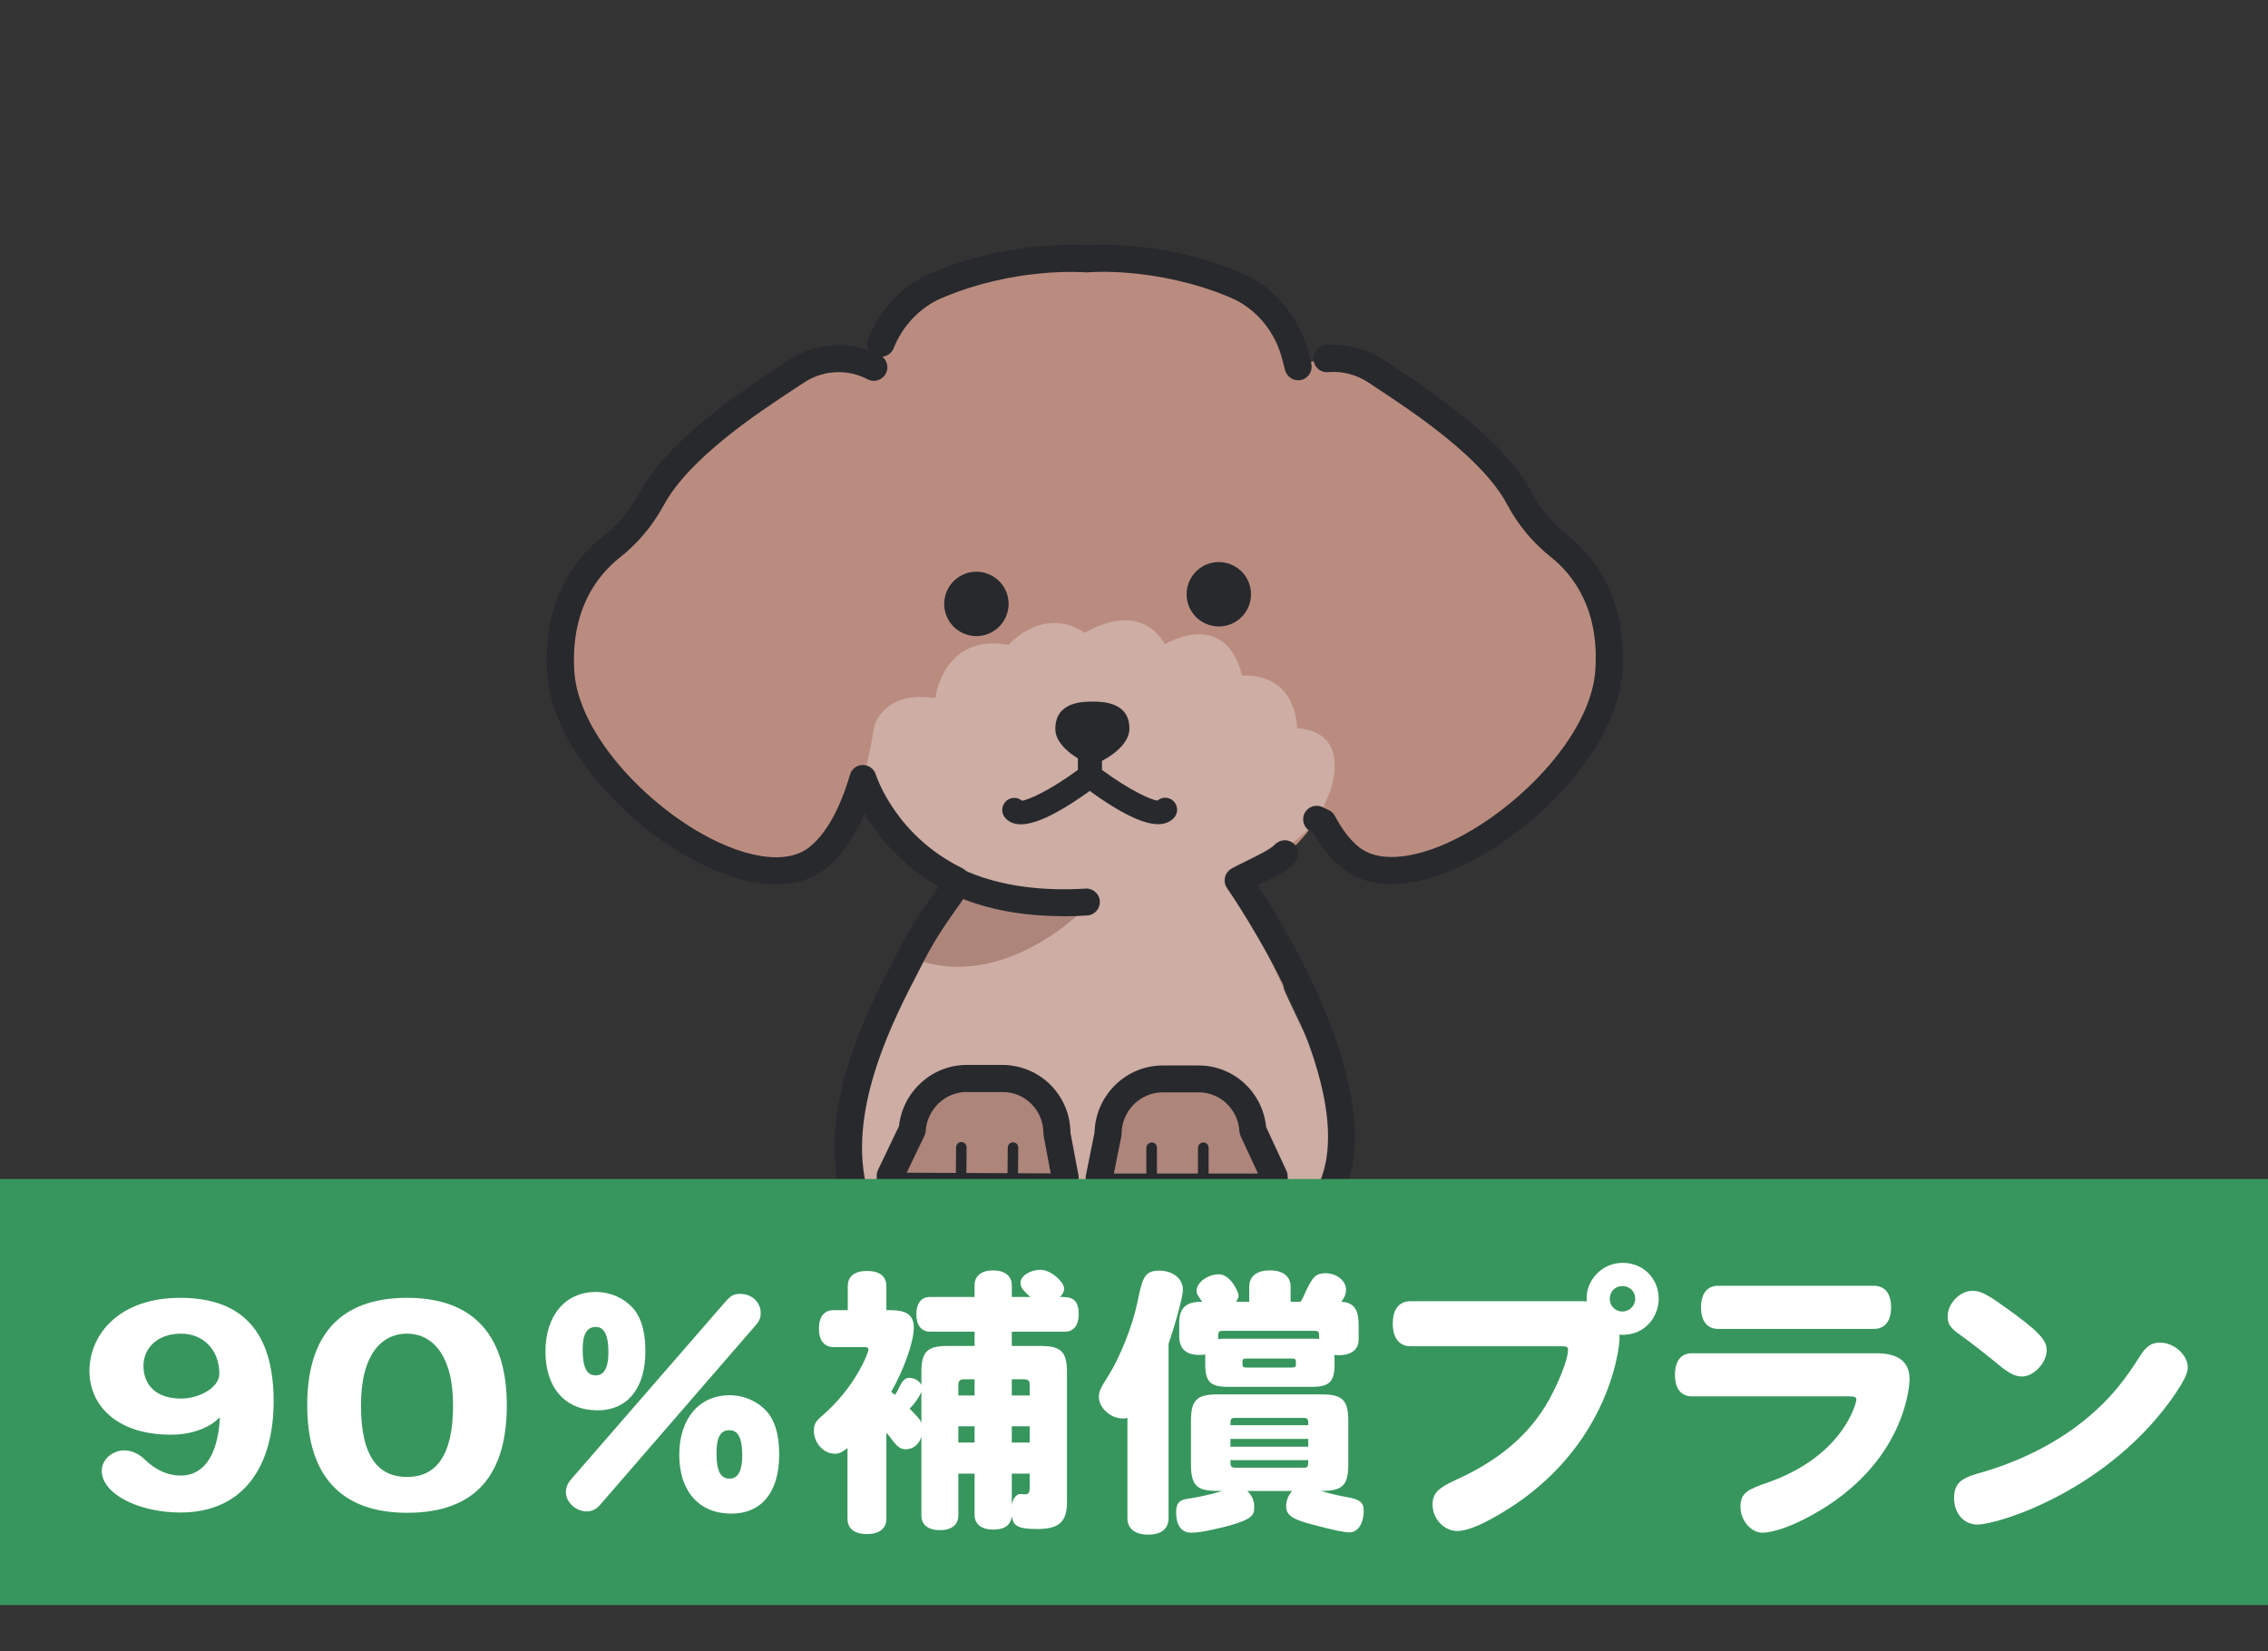 <?xml version="1.0" encoding="UTF-8"?><svg id="_レイヤー_1" xmlns="http://www.w3.org/2000/svg" width="162.04" height="117.97" viewBox="0 0 162.04 117.97"><rect x="0" y="0" width="162.04" height="117.97" fill="#333333" stroke="none"/><defs><style>.cls-1{fill:#27292d;}.cls-1,.cls-2,.cls-3,.cls-4,.cls-5,.cls-6{stroke-width:0px;}.cls-2{fill:#ae857b;}.cls-3{fill:#37965d;}.cls-4{fill:#fff;}.cls-5{fill:#cdada4;}.cls-6{fill:#ba8c7f;}</style></defs><g id="ol"><path class="cls-6" d="M94.07,58.54l.46.22c.56,1.05,1.21,1.92,1.99,2.54,4.91,3.9,17.91-5.54,18.43-13.34.33-4.88-1.86-7.58-3.55-8.92-1.17-.93-2.14-2.1-2.85-3.43-2.06-3.86-7.77-7.43-10.24-9.08-1.66-1.11-3.78-1.22-5.55-.29l-.24-.9c-.59-2.22-2.13-4.06-4.22-4.94-5.6-2.36-10.66-1.88-10.66-1.88,0,0-5.06-.48-10.68,1.89-2.1.89-3.66,2.73-4.27,4.95l-.25.9c-.8-.41-1.66-.62-2.52-.62-1.06,0-2.12.31-3.04.92-2.48,1.65-8.22,5.23-10.32,9.09-.72,1.33-1.7,2.5-2.88,3.43-1.7,1.34-3.92,4.05-3.63,8.92.46,7.8,13.38,17.22,18.32,13.31,1.46-1.15,2.53-3.21,3.26-5.69.05.16,1.53,4.75,6.65,7.26.37.38-1.35,1.82-3.25,5.5-1.72,3.34-3.59,8.51-4.15,16.4h2.24s12.5-.01,12.5-.01h2.96s12.5-.77,12.5-.77v.76s2.08,0,2.08,0c.07-.45-1.01-10.31-1.75-16.96-.12-1.03-2.78-3.29-2.53-4.09.48-1.52,1.85-1.93,1.85-1.93,1.58-.89,2.64-2.14,3.32-3.25"/><path class="cls-5" d="M92.68,52.04s3.4-.1,2.54,3.84c0,0-.27,1.22-1.15,2.66-.68,1.12-4.03,3.46-5.61,4.36,0,0,1.99,5.23,4.3,9.99,4.25,8.75,2.5,11.53,2.44,11.89h-16.61s-17.7.03-17.7.03c.57-7.89,2.43-13.06,4.15-16.4,6.91,2.76,12.95-3.98,12.95-3.98-4.17.37-7.33-.35-9.7-1.52-5.12-2.52-6.6-7.1-6.65-7.26,0,0,0,0,0,0,.36-1.2.63-2.5.83-3.84.32-.76.96-1.6,2.25-1.9h0c.57-.13,1.26-.16,2.1-.03,0,0,.57-4.66,5.23-3.8,0,0,2.48-2.85,5.47-.86,0,0,3.74-2.48,5.72.81,0,0,4.29-2.62,5.51,2.25,0,0,.69-.09,1.49.16.67.21,1.42.65,1.92,1.58.27.52.47,1.18.53,2.03M80.31,52.06c0-1.27-1.01-1.56-2.27-1.56-1.25,0-2.27.29-2.28,1.56,0,1.27,2.26,2.22,2.26,2.22,0,0,2.28-.96,2.28-2.23"/><path class="cls-2" d="M68.28,62.9c2.38,1.17,5.54,1.89,9.7,1.52,0,0-6.04,6.74-12.95,3.98,1.89-3.68,3.62-5.12,3.25-5.5"/><path class="cls-1" d="M78.03,54.67s-.1,0-.14-.03c-.26-.11-2.5-1.09-2.49-2.57,0-1.94,2-1.94,2.65-1.94.65,0,2.65,0,2.64,1.93,0,1.48-2.26,2.47-2.51,2.57-.05.02-.1.03-.14.03"/><path class="cls-1" d="M72.95,58.9c-.6,0-.95-.25-1.13-.46-.31-.35-.28-.89.07-1.21.17-.16.4-.23.62-.22.19.01.36.08.5.2.43-.03,2-.73,4-2.2v-.72c0-.47.39-.86.86-.86.23,0,.44.09.61.25.16.16.25.38.25.61v.72c1.98,1.46,3.55,2.17,3.97,2.19.14-.12.32-.19.5-.2.23-.01.45.06.62.22,0,0,0,0,0,0,.35.32.38.86.06,1.21-.19.21-.54.46-1.14.46h0c-1.33,0-3.34-1.25-4.88-2.38-1.56,1.13-3.57,2.38-4.91,2.39h0ZM83.17,57.79s0,0,0,0c0,0,0,0,0,0ZM73.1,57.3h0s0,0,0,0ZM82.61,57.29s0,0,0,0c0,0,0,0,0,0Z"/><path class="cls-1" d="M72,43.67c-.29,1.24-1.52,2.01-2.76,1.72-1.24-.29-2.01-1.52-1.72-2.76.29-1.24,1.52-2.01,2.76-1.72,1.24.29,2.01,1.52,1.72,2.76"/><path class="cls-1" d="M89.32,42.98c-.29,1.24-1.52,2.01-2.76,1.72-1.24-.29-2.01-1.52-1.72-2.76.29-1.24,1.52-2.01,2.76-1.72,1.24.29,2.01,1.52,1.72,2.76"/><path class="cls-1" d="M60.88,85.76c-.44,0-.84-.31-.94-.76-1.38-6.24,2.09-12.92,3.96-16.51l.28-.54c1.01-1.96,1.97-3.31,2.61-4.2.1-.14.2-.28.29-.41-2.72-1.54-4.38-3.64-5.32-5.21-.75,1.75-1.69,3.08-2.79,3.94-1.91,1.51-4.84,1.49-8.25-.04-5.34-2.39-11.3-8.42-11.63-13.97-.31-5.2,2-8.17,3.99-9.74,1.08-.85,1.96-1.9,2.63-3.14,2.05-3.79,7.24-7.2,10.03-9.04l.6-.4c1.06-.71,2.3-1.08,3.57-1.08h0c.76,0,1.52.14,2.23.4-.17-.25-.21-.58-.09-.89.84-2.11,2.48-3.81,4.52-4.67,5.43-2.29,10.31-2.03,11.05-1.97.75-.06,5.63-.33,11.04,1.95,2.33.98,4.11,3.07,4.78,5.58l.24.9c.14.51-.17,1.04-.68,1.18-.51.14-1.04-.17-1.18-.68l-.24-.9c-.52-1.94-1.89-3.55-3.67-4.3-5.29-2.23-10.15-1.81-10.2-1.8-.06,0-.12,0-.18,0-.05,0-4.91-.42-10.21,1.82-1.56.66-2.83,1.97-3.47,3.6-.14.35-.46.57-.81.61.35.28.47.78.25,1.2-.25.47-.83.66-1.3.41-.65-.34-1.35-.51-2.07-.51h0c-.89,0-1.76.26-2.5.76l-.61.4c-2.65,1.74-7.57,4.98-9.39,8.35-.8,1.47-1.85,2.72-3.13,3.73-1.63,1.29-3.52,3.74-3.26,8.11.28,4.68,5.65,10.16,10.5,12.33,2.68,1.2,4.97,1.31,6.27.28,1.2-.94,2.21-2.74,2.93-5.2.12-.41.49-.69.91-.69h.01c.42,0,.79.27.92.67.06.18,1.43,4.37,6.16,6.69.1.05.19.11.26.19.75.76.15,1.6-.61,2.66-.6.84-1.52,2.12-2.46,3.96l-.28.55c-1.75,3.37-5.01,9.65-3.78,15.2.12.52-.21,1.03-.73,1.15-.07.02-.14.02-.21.02ZM95.2,85.74c-.12,0-.25-.02-.37-.07-.49-.21-.72-.77-.52-1.26,2.97-7.12-6.54-20.81-6.64-20.95-.16-.22-.21-.5-.15-.77.06-.27.23-.49.47-.63.29-.16.66-.35,1.06-.54.69-.34,1.74-.85,2.03-1.17.36-.39.97-.42,1.36-.07.39.36.42.97.07,1.36-.5.54-1.39,1.01-2.61,1.6,0,0-.02,0-.03.01,2.19,3.35,9.14,14.88,6.22,21.88-.15.37-.51.59-.89.59ZM99.43,63.17c-1.38,0-2.57-.37-3.51-1.12-.78-.62-1.48-1.48-2.09-2.56l-.18-.08c-.48-.23-.68-.81-.45-1.29.23-.48.8-.68,1.29-.45l.46.22c.19.09.34.24.43.42.52.98,1.1,1.73,1.73,2.23,1.27,1.01,3.53.91,6.19-.26,4.9-2.17,10.36-7.66,10.68-12.39.3-4.37-1.57-6.81-3.19-8.1-1.26-1-2.34-2.29-3.1-3.73-1.79-3.36-6.69-6.59-9.32-8.33l-.6-.4c-.85-.56-1.86-.83-2.88-.74-.54.05-1-.35-1.04-.88-.05-.53.34-1,.88-1.05,1.45-.12,2.91.25,4.12,1.05l.59.39c2.77,1.83,7.94,5.24,9.96,9.03.64,1.21,1.54,2.29,2.6,3.13,1.98,1.57,4.27,4.54,3.91,9.74-.38,5.6-6.43,11.64-11.82,14.02-1.7.75-3.27,1.13-4.66,1.13Z"/><path class="cls-2" d="M76.1,84.13v.68s-12.51-.06-12.51-.06v-.76s1.58-3.27,1.58-3.27c.15-2.07,1.86-3.68,3.92-3.67h2.58c2.15.02,3.87,1.79,3.85,3.96l.59,3.12Z"/><path class="cls-1" d="M68.66,84.54c-.21,0-.37-.17-.37-.38l.02-2.18c0-.21.17-.38.38-.38.21,0,.37.17.37.38l-.02,2.18c0,.21-.17.38-.38.38"/><path class="cls-1" d="M72.35,84.56c-.21,0-.37-.17-.37-.38l.02-2.18c0-.21.17-.38.38-.38.21,0,.37.17.37.38l-.02,2.18c0,.21-.17.38-.38.38"/><path class="cls-1" d="M76.1,85.78h0l-12.5-.06c-.26,0-.5-.1-.68-.29s-.28-.43-.28-.69v-.76c0-.14.04-.28.1-.41l1.49-3.11c.27-2.47,2.36-4.37,4.84-4.37h2.6c1.29.02,2.5.53,3.41,1.45.89.91,1.39,2.11,1.4,3.39l.57,3.03c.01.06.02.12.02.19v.68c-.01.53-.44.95-.97.95ZM64.77,83.79l10.3.05-.5-2.65c-.01-.06-.02-.12-.02-.19,0-.8-.29-1.55-.85-2.11-.54-.55-1.27-.86-2.04-.86h-2.57s-.01-.01-.01-.01c-1.54,0-2.83,1.22-2.94,2.77,0,.12-.04.24-.09.35l-1.27,2.65Z"/><path class="cls-2" d="M91.03,84.05v.76s-12.5,0-12.5,0v-.68s.63-3.11.63-3.11c.01-2.17,1.76-3.93,3.91-3.93h2.57c2.06,0,3.75,1.61,3.87,3.68l1.52,3.27Z"/><path class="cls-1" d="M78.53,85.78c-.26,0-.5-.1-.68-.28-.18-.18-.28-.43-.28-.68v-.68c0-.06,0-.13.02-.19l.61-3.03c.07-2.65,2.23-4.79,4.87-4.79h2.58s0,0,0,0c2.5,0,4.57,1.92,4.81,4.4l1.45,3.12c.06.13.09.27.09.41v.76c0,.53-.44.96-.97.96h-12.5ZM85.65,78.05h-2.58c-1.62,0-2.94,1.34-2.94,2.98,0,.06,0,.13-.02.19l-.53,2.63h10.3s-1.24-2.67-1.24-2.67c-.05-.11-.08-.23-.09-.35-.09-1.56-1.36-2.78-2.9-2.78Z"/><path class="cls-1" d="M85.96,84.57c-.21,0-.37-.17-.37-.38v-2.18c.01-.21.18-.38.39-.38s.37.17.37.38v2.18c0,.21-.18.38-.38.38"/><path class="cls-1" d="M82.27,84.57c-.21,0-.37-.17-.37-.38v-2.18c.01-.21.18-.38.39-.38s.37.17.37.38v2.18c0,.21-.18.38-.38.38"/><path class="cls-1" d="M75.95,65.46c-6.18,0-9.13-2.24-9.27-2.34-.42-.33-.5-.93-.17-1.35.33-.42.93-.5,1.35-.17.04.03,3.14,2.3,9.7,1.89.51-.04.99.37,1.02.9.03.53-.37.99-.9,1.02-.6.04-1.18.06-1.74.06Z"/><rect class="cls-3" y="84.24" width="162.04" height="30.44"/><path class="cls-4" d="M12.89,108.07c-2.96,0-5.62-1.32-5.62-2.98,0-.82.78-1.46,1.62-1.46.48,0,1.04.24,1.44.64.8.78,1.68,1.16,2.58,1.16,1.58,0,2.64-1.32,2.8-4.12h-.06c-.4.44-1.56,1.2-3.44,1.2-3.98,0-5.82-2.2-5.82-4.54,0-2.64,2.14-5.24,6.48-5.24s6.68,2.32,6.68,7.4c0,4.56-2.1,7.94-6.66,7.94ZM15.67,98.15c0-1.7-1.14-2.86-2.74-2.86-1.68,0-2.68,1.04-2.68,2.3s.78,2.34,2.7,2.34c1.26,0,2.72-.78,2.72-1.76v-.02Z"/><path class="cls-4" d="M29.09,108.09c-4.66,0-7.14-2.58-7.14-7.68v-.02c0-4.9,2.28-7.66,7.14-7.66s7.12,2.82,7.12,7.68-2.14,7.68-7.12,7.68ZM29.09,95.29h-.02c-1.72,0-3.28,1.38-3.28,5.12s1.28,5.12,3.3,5.12,3.28-1.46,3.28-5.12-1.54-5.12-3.28-5.12Z"/><path class="cls-4" d="M42.69,100.77c-2.3,0-3.72-1.6-3.72-4.2s1.44-4.26,3.6-4.26c1.18,0,2.3.58,2.9,1.48.42.66.64,1.54.64,2.78,0,2.62-1.28,4.2-3.42,4.2ZM51.81,93.03c.42-.48.62-.58,1.1-.58.8,0,1.44.6,1.44,1.36,0,.34-.08.56-.36.88l-11.14,12.86c-.28.3-.56.44-.92.44-.8,0-1.5-.66-1.5-1.38,0-.32.12-.62.38-.92l11-12.66ZM43.47,96.61c0-1.2-.3-1.8-.9-1.8-.64,0-.94.52-.94,1.6,0,1.3.28,1.86.94,1.86.6,0,.9-.56.9-1.66ZM52.25,108.15c-2.3,0-3.72-1.6-3.72-4.2s1.44-4.26,3.6-4.26c1.18,0,2.3.58,2.9,1.48.42.66.64,1.54.64,2.78,0,2.66-1.26,4.2-3.42,4.2ZM53.03,104.01c0-1.24-.28-1.82-.92-1.82s-.92.52-.92,1.64c0,1.26.28,1.82.94,1.82.6,0,.9-.56.9-1.64Z"/><path class="cls-4" d="M65.83,102.65c-.16.56-.6.9-1.12.9-.34,0-.58-.16-.92-.6-.18-.26-.32-.44-.46-.56v6.12c0,.7-.5,1.1-1.4,1.1s-1.38-.4-1.38-1.1v-5.04c-.44.32-.6.4-.9.4-.8,0-1.5-.76-1.5-1.64,0-.46.12-.68.62-1.1,2.32-2,3.28-4.46,3.28-4.72,0-.12-.1-.16-.28-.16h-2.2c-.68,0-1.06-.46-1.06-1.32s.38-1.32,1.06-1.32h1v-1.7c0-.72.48-1.1,1.38-1.1s1.38.38,1.38,1.1v1.7c.88,0,1.96,0,1.96,1.24,0,1-.7,3-1.62,4.6.1.08.18.14.26.22.12-.16.2-.28.3-.52.28-.56.44-.7.76-.7.34,0,.68.2.84.5v-.92c0-1.44.42-1.86,1.86-1.86h1.94v-1.02h-3.18c-.62,0-.98-.46-.98-1.24s.34-1.24.98-1.24h3.18v-.84c0-.66.48-1.06,1.32-1.06s1.34.4,1.34,1.06v.84h1.32c-.56-.5-.7-.72-.7-1.02,0-.48.68-.92,1.44-.92s1.68.9,1.68,1.34c0,.2-.1.4-.3.6.66,0,1.34,0,1.34,1.24,0,.78-.36,1.24-.98,1.24h-3.8v1.02h2.06c1.46,0,1.88.42,1.88,1.86v9.32c0,1.38-.58,1.9-2.1,1.9-1.36,0-1.74-.2-1.84-.9-.1.64-.52.94-1.34.94s-1.32-.38-1.32-1.06v-2.94h-1.16v2.98c0,.68-.48,1.06-1.32,1.06s-1.32-.38-1.32-1.06v-5.62ZM65.83,99.45c-.16.38-.48.84-.84,1.2.74.74.78.86.84,1.02v-2.22ZM68.47,99.71h1.16v-1.16h-.72c-.34,0-.44.1-.44.44v.72ZM68.47,103.07h1.16v-1.16h-1.16v1.16ZM72.29,98.55v1.16h1.28v-.72c0-.34-.1-.44-.44-.44h-.84ZM73.57,101.91h-1.28v1.16h1.28v-1.16ZM73.57,105.29h-1.28v2.26c.06-.46.32-.8.6-.8.14,0,.32.02.38.02.2,0,.3-.12.3-.46v-1.02Z"/><path class="cls-4" d="M80.55,101.31c-.14.04-.22.04-.34.04-.86,0-1.7-.76-1.7-1.54,0-.38.12-.64.66-1.48.84-1.34,1.72-3.52,2.08-5.22.38-1.8.48-2.32,1.58-2.32.96,0,1.68.56,1.68,1.34,0,.34-.1.78-.42,1.96-.16.58-.32,1.08-.6,1.92v12.46c0,.76-.52,1.18-1.46,1.18s-1.48-.42-1.48-1.18v-7.16ZM96.33,104.67c0,1.54-.5,1.86-1.96,1.86.64.18,1.24.34,1.88.44.9.16,1.18.38,1.18.96,0,.94-.42,1.56-1.02,1.56-.38,0-1.1-.16-2.42-.5-1.68-.42-2.1-.72-2.1-1.38,0-.38.14-.74.42-1.08h-3.2c.32.28.5.68.5,1.12,0,.62,0,1.02-3.24,1.7-.58.12-.9.16-1.28.16-.68,0-1.06-.54-1.06-1.44,0-.6.18-.86.7-.96.6-.1,1.42-.22,2.6-.58-1.52,0-2.24-.06-2.24-1.86v-3.16c0-1.46.42-1.88,1.88-1.88h7.48c1.46,0,1.88.42,1.88,1.88v3.16ZM89.25,93.01v-1.06c0-.76.54-1.18,1.48-1.18s1.48.42,1.48,1.18v1.06h.72c.1-.16.2-.36.4-.82.48-1,.72-1.2,1.34-1.22.84,0,1.5.54,1.5,1.2,0,.46-.34.84-.34.84.9.06,1.24.54,1.24,1.68v1.02c0,.72-.52,1.12-1.42,1.12-.12,0-.2,0-.32-.02.02.1.02.44.02.66,0,1.26-.36,1.62-1.64,1.62h-5.98c-1.26,0-1.62-.36-1.62-1.62v-.7c-.14.04-.26.04-.42.04-.96,0-1.44-.44-1.44-1.36v-.98c0-1.3.86-1.46,1.64-1.46-.36-.52-.4-.58-.4-.78,0-.6.8-1.18,1.6-1.18s1.4,1.22,1.4,1.54c0,.1-.04.22-.18.42h.94ZM93.49,95.65c.46,0,.62,0,.76.02,0-.5,0-.58-.34-.58h-6.54c-.34,0-.34.08-.34.6.22-.04.38-.04.62-.04h5.84ZM93.47,101.83c0-.2,0-.32-.04-.4-.04-.08-.12-.12-.28-.12h-4.92c-.32,0-.32.12-.32.52h5.56ZM93.47,102.81h-5.56v.56h5.56v-.56ZM93.15,104.87c.32,0,.32-.12.32-.54h-5.56c0,.4,0,.52.32.54h4.92ZM89.07,97.07c-.3,0-.3.06-.3.34,0,.26.04.3.3.3h3.22c.28,0,.3-.04.3-.34,0-.26-.04-.3-.3-.3h-3.22Z"/><path class="cls-4" d="M113.05,92.97c.16,0,.22,0,.32.02-.14-1.46,1.06-2.76,2.56-2.76s2.58,1.14,2.58,2.58c0,1.14-.88,2.68-2.82,2.56.02.1.02.16.02.26,0,.72-.82,8.42-9.24,12.94-1.02.54-1.78.82-2.36.82-.94,0-1.76-.88-1.76-1.88,0-.8.38-1.18,1.64-1.76,3.16-1.42,5.32-3.28,6.7-5.76.56-1.02,1.34-2.78,1.34-3.56,0-.18-.1-.24-.42-.24h-10.82c-.82,0-1.28-.58-1.28-1.62s.46-1.6,1.28-1.6h12.26ZM115.01,92.81c0,.5.4.9.9.9s.92-.4.92-.92-.4-.9-.92-.9-.9.4-.9.92Z"/><path class="cls-4" d="M134.05,96.69c1.6,0,2.38.62,2.38,1.86,0,.46-.32,6.06-7,9.72-1.42.78-2.72,1.24-3.52,1.24s-1.56-.86-1.56-1.86.56-1.24,1.94-1.72c5.44-1.9,6.34-5.72,6.34-5.92,0-.18-.12-.24-.54-.24h-11.2c-.78,0-1.22-.54-1.22-1.54s.44-1.54,1.22-1.54h13.16ZM122.75,94.95c-.78,0-1.22-.56-1.22-1.54s.44-1.54,1.22-1.54h11.14c.78,0,1.22.56,1.22,1.54s-.44,1.54-1.22,1.54h-11.14Z"/><path class="cls-4" d="M144.47,98.35c-.46,0-.84-.18-1.46-.66-.98-.8-1.94-1.58-3.14-2.44-.52-.38-.72-.68-.72-1.18,0-.94.88-1.84,1.78-1.84.56,0,1,.22,2.34,1.18,2.3,1.64,2.96,2.32,2.96,3.04,0,.92-.92,1.9-1.76,1.9ZM156.31,97.71c0,.4-.26.92-.88,1.86-4.68,6.88-12.62,9.36-14.16,9.36-.96,0-1.66-.8-1.66-1.9,0-1.28.82-1.5,2.16-1.88,3.14-.94,5.94-2.48,8.04-4.44,1.18-1.1,1.98-2.08,3.06-3.78.46-.74.84-1,1.46-1,1,0,1.98.88,1.98,1.78Z"/></g></svg>